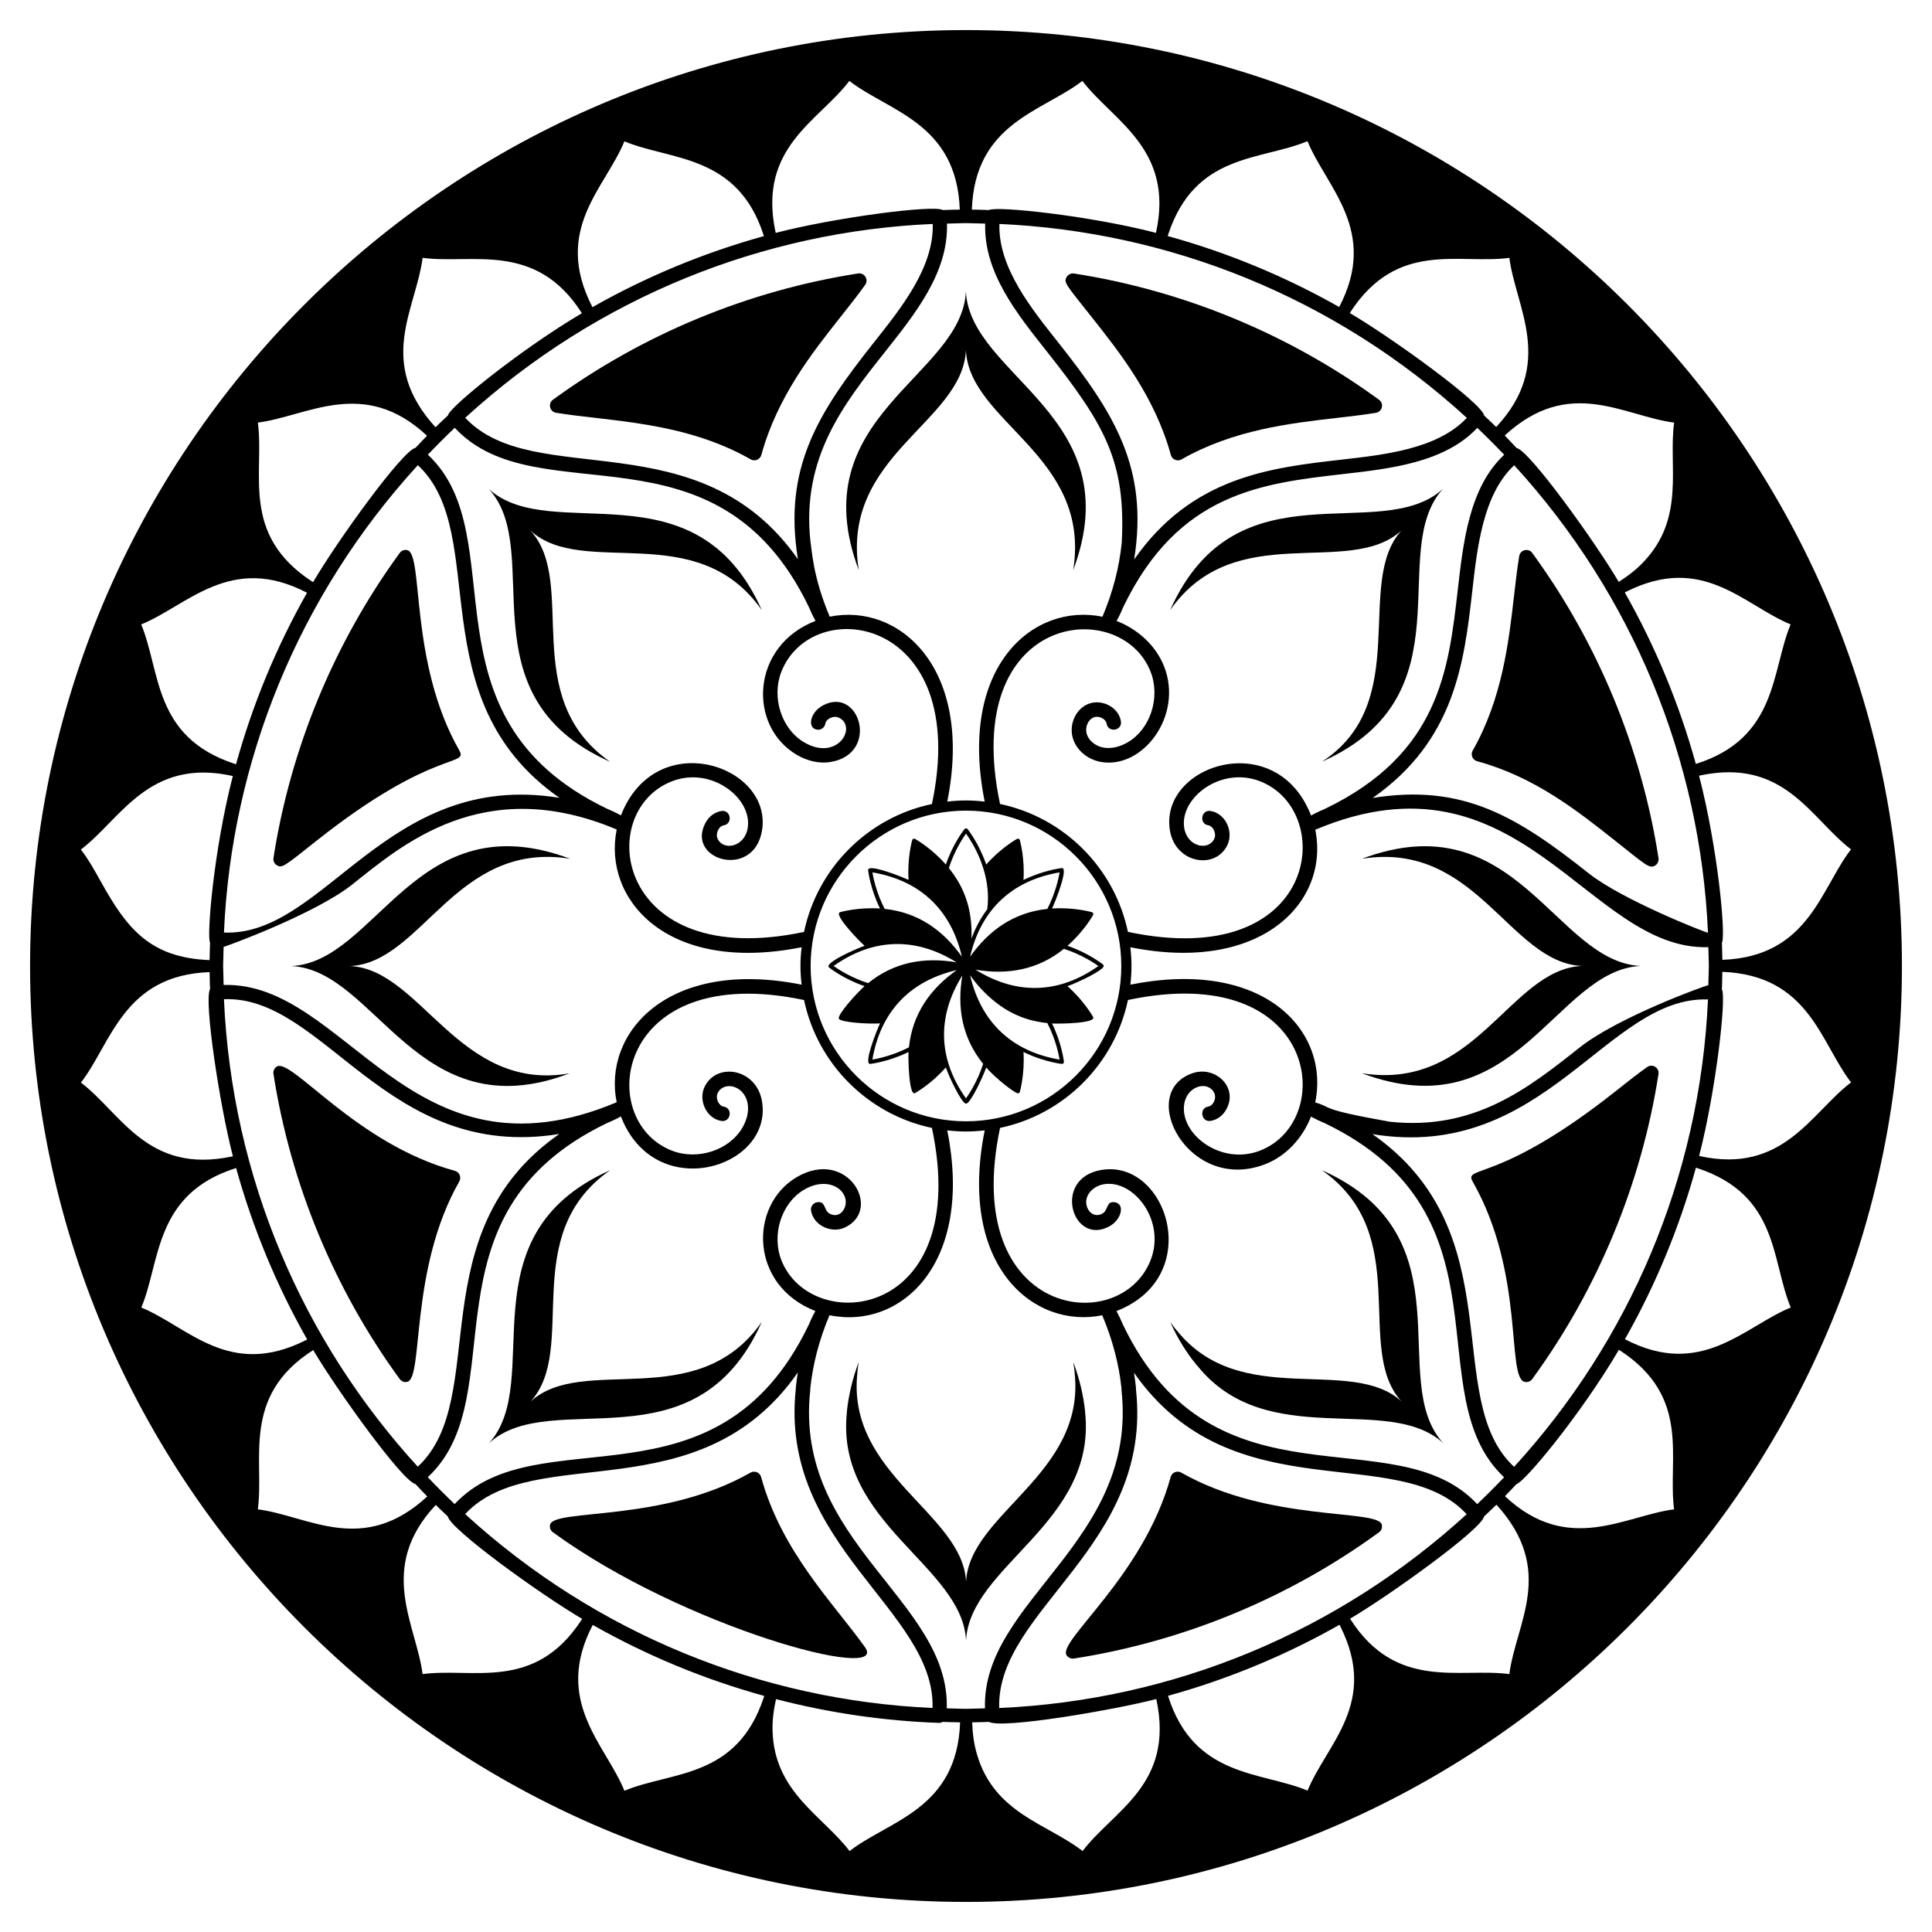 <?xml version="1.0" encoding="UTF-8"?>
<!-- Uploaded to: SVG Repo, www.svgrepo.com, Generator: SVG Repo Mixer Tools -->
<svg fill="#000000" width="800px" height="800px" version="1.1" viewBox="144 144 512 512" xmlns="http://www.w3.org/2000/svg">
 <g>
  <path d="m371.58 295.09c-4.859-30.41 27.523-39.078 28.395-58.289 0.914 19.23 33.285 27.898 28.434 58.289 15.355-40.852-27.363-51.215-28.434-73.875-1.027 22.699-43.754 33.008-28.395 73.875z"/>
  <path d="m431.56 518.21v-0.262c-0.449-4.008-1.387-8.355-3.144-13.035 0.148 0.934 0.301 1.836 0.375 2.734v0.223c2.922 26.859-27.945 37.199-28.77 55.328-0.863-18.129-31.73-28.469-28.809-55.328l-0.004-0.223c0.074-0.898 0.227-1.797 0.375-2.734-1.762 4.684-2.695 9.027-3.144 13.035v0.262c-3.184 29.406 30.645 40.719 31.578 60.574 0.898-19.855 34.727-31.168 31.543-60.574z"/>
  <path d="m305.69 345.89c-24.547-17.168-8.387-47.34-21.09-61.25 14.043 12.75 44.062-3.566 61.285 21.055-17.539-39.305-55.75-17.035-72.336-32.105 15.207 16.656-7.379 54.664 32.141 72.301z"/>
  <path d="m494.3 454.11c24.547 17.168 8.375 47.324 21.09 61.25-13.41-12.176-42.555 2.324-59.488-18.73l-0.148-0.148c-0.562-0.676-1.125-1.426-1.648-2.172 2.023 4.531 4.422 8.281 6.969 11.387l0.188 0.188c18.543 23.078 50.461 7.156 65.184 20.527-15.18-16.625 7.356-54.68-32.145-72.301z"/>
  <path d="m294.94 428.45c-29.328 5.113-39.352-27.578-58.141-28.434 19.141-0.91 27.973-33.297 58.289-28.434-40.852-15.363-51.172 27.363-73.871 28.434 22.5 1.023 33.426 43.836 73.723 28.434z"/>
  <path d="m504.91 371.59c30.344-4.871 39.117 27.523 58.289 28.395-19.141 0.91-27.973 33.297-58.289 28.434 40.848 15.363 51.203-27.359 73.871-28.434-22.695-1.027-33.008-43.762-73.871-28.395z"/>
  <path d="m515.39 284.6c-12.547 13.777 3.113 45.559-21.055 61.25 39.434-17.59 16.926-55.633 32.066-72.301-16.621 15.18-54.676-7.356-72.301 32.141 17.188-24.562 47.32-8.371 61.289-21.09z"/>
  <path d="m284.64 515.4c12.754-14.051-3.566-44.066 21.055-61.285-39.305 17.535-17.035 55.75-32.105 72.336 16.621-15.18 54.676 7.356 72.301-32.141-17.184 24.555-47.328 8.375-61.25 21.09z"/>
  <path d="m455.41 265.85c0.238 0.098 0.488 0.148 0.738 0.148 0.332 0 0.656-0.086 0.953-0.25 13.762-7.848 28.812-9.574 40.906-10.965 3.574-0.406 7.266-0.832 10.641-1.383 0.766-0.125 1.379-0.695 1.559-1.453 0.18-0.754-0.109-1.543-0.738-2-23.793-17.363-51.75-28.938-80.84-33.465-0.785-0.113-1.527 0.234-1.934 0.891-0.902 1.469-0.23 2.016 6.613 10.652 7.465 9.426 16.762 21.16 20.984 36.559 0.156 0.57 0.57 1.035 1.117 1.266z"/>
  <path d="m371.42 216.47c-29.113 4.523-57.082 16.094-80.887 33.465-1.371 1.004-0.859 3.172 0.82 3.449 13.988 2.32 33.77 2.191 51.598 12.355 0.297 0.168 0.625 0.25 0.953 0.25 0.246 0 0.5-0.051 0.738-0.148 0.547-0.227 0.961-0.695 1.121-1.27 4.227-15.406 13.516-27.133 20.98-36.559 2.356-2.977 4.582-5.785 6.543-8.535 0.977-1.371-0.16-3.258-1.867-3.008z"/>
  <path d="m344.58 534.16c-0.547-0.227-1.168-0.188-1.691 0.105-23.32 13.297-52.074 9.457-53.109 13.793-0.18 0.754 0.109 1.543 0.738 2 34.543 25.211 89.469 39.973 82.703 30.449-8.289-11.609-22.062-25.191-27.52-45.082-0.16-0.57-0.57-1.039-1.121-1.266z"/>
  <path d="m426.64 582.64c0.352 0.574 1.133 1.012 1.934 0.891 29.109-4.523 57.078-16.094 80.883-33.465 0.625-0.457 0.918-1.246 0.738-2-1.02-4.266-29.922-0.566-53.145-13.809-0.523-0.293-1.137-0.336-1.691-0.105-0.547 0.227-0.961 0.695-1.121 1.27-7.203 26.262-29.961 43.379-27.598 47.219z"/>
  <path d="m251.94 289.79c-0.777-0.184-1.547 0.113-2.004 0.738-17.363 23.801-28.938 51.758-33.465 80.844-0.121 0.766 0.234 1.523 0.891 1.934 1.426 0.867 2.082 0.172 10.668-6.617 30.793-24.375 40.168-19.441 37.684-23.824-13.367-23.484-9.395-52.035-13.773-53.074z"/>
  <path d="m265.82 455.4c-0.23-0.547-0.699-0.961-1.273-1.117-26.148-7.113-43.27-29.996-47.188-27.637-0.656 0.406-1.012 1.168-0.891 1.934 4.527 29.109 16.098 57.078 33.465 80.883 0.465 0.633 1.262 0.918 2 0.738 4.371-1.031 0.512-29.805 13.785-53.105 0.289-0.52 0.332-1.145 0.102-1.695z"/>
  <path d="m548.05 510.21c0.762 0.18 1.547-0.113 2.004-0.738 17.359-23.789 28.934-51.738 33.465-80.828 0.262-1.676-1.629-2.848-3.019-1.863-2.738 1.957-5.551 4.18-8.547 6.559-30.781 24.355-40.152 19.426-37.668 23.805 13.906 24.457 8.863 51.898 13.766 53.066z"/>
  <path d="m535.45 345.73c15.199 4.137 26.531 13.109 36.527 21.027 8.254 6.539 9.137 7.539 10.66 6.613 0.656-0.406 1.012-1.168 0.891-1.934-4.516-29.109-16.086-57.082-33.465-80.898-1.023-1.395-3.184-0.832-3.453 0.82-0.551 3.356-0.98 7.086-1.395 10.695-1.387 12.082-3.113 27.117-10.938 40.863-0.625 1.117-0.027 2.484 1.172 2.812z"/>
  <path d="m400 151.97c-136.77 0-248.03 111.27-248.03 248.03s111.26 248.03 248.03 248.03c136.77 0 248.03-111.27 248.03-248.03-0.004-136.77-111.27-248.03-248.03-248.03zm234.54 217.12c-8.078 10.406-11.176 28.445-34.102 29.277-0.012-1.504-0.07-3-0.113-4.492 1.09-1.996-1.094-25.176-6.059-44.305l0.324-0.074c22.332-4.691 29.23 11.426 39.949 19.594zm-189.49 143.21-0.012-0.586c-0.141-1.324-0.312-2.633-0.523-3.938 26.211 37.516 70.023 17.922 88.172 37.504-34.105 31.18-77.691 49.336-123.89 51.359-0.785-26.066 40.766-42.887 36.254-84.34zm-3.371-17.062c-0.492-1.172-1.102-2.504-1.816-3.789 23.633-9.16 13.398-40.324-3.984-37.402-13.102 2.195-7.742 20.168 2.016 15 3.387-1.797 4.273-5.988 1.582-6.43-2.422-0.41-1.668 2.125-3.387 3.031-2.711 1.426-4.93-1.68-4.043-4.32 0.578-1.738 2.375-3.141 4.473-3.492 7.926-1.336 16.5 9.66 12.41 20.109-8.098 20.699-50.504 15.152-39.906-35.039 16.957-3.562 30.332-16.938 33.895-33.895 50.41-10.641 55.543 31.879 35.035 39.906-10.395 4.086-21.449-4.453-20.109-12.41 0.812-4.856 6.387-6.219 7.969-2.797 0.617 1.328-0.266 3.328-1.605 3.543-2.512 0.414-1.879 4.211 0.625 3.797 1.766-0.289 3.305-1.445 4.219-3.172 3.086-5.812-2.992-11.469-8.941-9.492-15.16 5.086-1.102 32.07 19.246 24.113 5.512-2.16 9.852-6.902 12.074-12.594 1.309 0.73 2.656 1.348 3.762 1.809 50.66 24.426 23.992 71.816 47.402 93.781-2.312 2.434-4.688 4.809-7.121 7.121-21.781-23.371-69.402 3.137-93.793-47.379zm-73.797-25.934c10.164-4.707 0.699-21.277-12.773-13.328-12.609 7.445-12.555 28.625 4.969 35.457-0.734 1.316-1.352 2.66-1.805 3.758-24.5 50.824-71.746 23.84-93.785 47.406-2.434-2.312-4.809-4.688-7.121-7.125 23.426-21.801-3.144-69.391 47.387-93.789 1.18-0.492 2.508-1.105 3.789-1.816 9.07 23.391 40.348 13.637 37.398-3.988-1.48-8.805-12.145-10.477-15.258-3.777-1.656 3.586 0.57 8.316 4.473 8.957 2.496 0.414 3.141-3.383 0.625-3.797-1.336-0.215-2.219-2.219-1.605-3.543 1.535-3.32 7.137-2.188 7.969 2.797 0.336 1.984-0.18 4.262-1.445 6.406-3.519 5.961-11.914 8.648-18.66 6.004-20.738-8.121-14.934-50.457 35.039-39.91 3.562 16.957 16.938 30.332 33.895 33.895 10.75 50.98-32.008 55.23-39.906 35.039-2.652-6.773 0.043-15.141 6.004-18.664 5.09-3.004 9.789-1.227 10.875 2.043 0.863 2.57-1.27 5.785-4.043 4.32-1.707-0.906-0.984-3.438-3.387-3.031-1.047 0.172-1.758 1.16-1.586 2.211 0.637 3.914 5.367 6.137 8.953 4.477zm23.25 127.33c-45.145-2.012-89.004-19.504-123.86-51.387 18.262-19.535 61.934 0.047 88.164-37.531-0.223 1.383-0.406 2.781-0.551 4.191v0.285c-4.398 41.301 37.023 58.637 36.25 84.441zm-35.664-304.41c-26.109-37.379-70.004-18.02-88.176-37.512 35.363-32.324 79.43-49.422 123.89-51.359 0.348 11.582-8.516 22.477-15.719 31.57-14.621 18.469-23.965 33.074-20 57.301zm2.836 12.531c0.492 1.176 1.109 2.504 1.82 3.785-17.199 6.668-17.957 27.832-5.012 35.473 2.918 1.723 6.102 2.41 8.996 1.926 13.098-2.195 7.738-20.195-2.012-15-3.41 1.805-4.266 5.988-1.586 6.434 1.031 0.164 2.035-0.539 2.211-1.59 0.223-1.348 2.238-2.215 3.547-1.605 5.066 2.352-0.301 11.789-9.203 6.523-5.957-3.516-8.652-11.887-6.004-18.66 8.215-20.984 50.426-14.754 39.91 35.035-16.957 3.562-30.332 16.938-33.895 33.895-49.824 10.531-55.859-31.762-35.039-39.906 10.48-4.109 21.438 4.512 20.109 12.41-0.836 5.016-6.441 6.09-7.969 2.797-0.617-1.328 0.273-3.324 1.605-3.543 2.523-0.41 1.863-4.231-0.625-3.793-1.77 0.289-3.305 1.445-4.223 3.172-5.211 9.863 12.812 15.051 15.004 2.008 2.887-17.258-28.113-27.805-37.383-4.023-1.305-0.727-2.648-1.344-3.758-1.805-50.582-24.387-24.051-71.973-47.406-93.789 2.316-2.434 4.691-4.812 7.125-7.125 21.973 23.586 69.312-3.305 93.785 47.383zm-66.039 50.684c-45.898-7.484-62.137 36.836-88.914 35.695 1.98-45.348 19.734-89.254 51.383-123.86 19.555 18.199-0.047 61.93 37.531 88.168zm-54.953 22.992c12.992-10.285 34.734-29.512 70.125-14.602-3.738 18.133 12.918 38.402 48.996 31.199-0.395 3.477-0.406 6.324 0 9.922-35.586-7.113-52.73 12.922-49.004 31.16-54.758 23.059-71.59-32.035-104.17-31.082-0.176-6.953-0.176-3.109 0-10.082 0.234 0.008 24.105-8.637 34.055-16.516zm54.906 66.09c-37.523 26.215-17.918 69.973-37.504 88.172-30.66-33.539-49.273-76.836-51.363-123.89 26.668-1.07 43.121 43.141 88.867 35.715zm66.609-44.527c0-22.699 18.465-41.164 41.164-41.164 22.699 0 41.164 18.469 41.164 41.164 0.004 22.695-18.461 41.164-41.16 41.164-22.703 0-41.168-18.469-41.168-41.164zm73.277-69.309c-3.238 1.496-4.902 5.621-3.711 9.195 1.035 3.094 3.977 5.473 7.484 6.062 10.98 1.848 21.742-12.246 16.633-25.305-2.16-5.516-6.906-9.855-12.598-12.078 0.734-1.32 1.352-2.664 1.801-3.758 14.535-30.152 36.629-32.688 58-35.141 12.477-1.434 27.074-2.977 35.785-12.27 2.438 2.316 4.812 4.695 7.129 7.129-9.309 8.672-10.871 23.371-12.301 35.816-2.449 21.355-4.984 43.441-35.094 57.977-1.172 0.492-2.504 1.102-3.785 1.816-9.141-23.602-40.32-13.473-37.402 3.977 1.48 8.805 12.145 10.477 15.258 3.777 0.82-1.773 0.727-3.934-0.25-5.785-0.918-1.723-2.453-2.883-4.223-3.172-2.488-0.43-3.152 3.383-0.625 3.793 1.352 0.223 2.215 2.231 1.605 3.543-1.531 3.32-7.137 2.188-7.969-2.797-1.328-7.894 9.621-16.516 20.109-12.41 20.434 7.992 15.527 50.578-35.035 39.906-3.562-16.957-16.938-30.332-33.895-33.895-10.707-50.73 31.961-55.34 39.906-35.035 2.652 6.773-0.043 15.145-6.004 18.66-2.144 1.266-4.418 1.777-6.406 1.445-2.098-0.352-3.891-1.754-4.473-3.488-0.855-2.559 1.254-5.785 4.043-4.324 0.652 0.348 1.082 0.875 1.176 1.445 0.41 2.504 4.211 1.895 3.793-0.621-0.645-3.926-5.394-6.121-8.953-4.465zm-7.531-95.762c-7.176-9.059-16.066-19.973-15.719-31.57 44.805 2 88.734 19.254 123.87 51.387-7.832 8.355-22.137 9.801-33.445 11.098-18.633 2.137-39.426 4.523-54.719 26.434 3.867-24.148-5.199-38.664-19.984-57.348zm120.71 32.379c31.434 34.387 49.348 78.066 51.352 123.89-0.477 0.02-22.664-8.664-31.57-15.719-18.992-15.039-33.297-23.863-57.293-20.004 21.859-15.266 24.242-36.066 26.383-54.699 1.297-11.305 2.754-25.695 11.129-33.469zm-37.562 177.26c45.633 7.461 62.102-36.637 88.914-35.695-2.137 47.398-20.984 90.613-51.387 123.86-19.477-18.043 0.008-61.949-37.527-88.16zm54.953-22.996c-13.738 10.875-27.941 22.125-50.379 19.703-19.344-3.441-14.855-3.727-19.75-5.102 3.922-18.988-13.57-38.301-48.988-31.211 0.395-3.481 0.406-6.332 0-9.922 35.035 7.016 52.848-12.262 49.004-31.145 54.414-22.938 72.18 32.137 104.17 31.121 0.172 6.844 0.18 3.019-0.004 10.082-0.539-0.016-23.871 8.414-34.051 16.473zm55.859-112.09c-5.106 12.16-3.367 30.16-25.117 36.977-4.387-15.863-10.711-31.125-18.828-45.441l0.305-0.164c20.363-10.285 31.18 3.504 43.641 8.629zm-30.871-53.477c-1.582 11.594 3.094 25.152-8.129 36.949-1.863 1.98-4.109 3.703-6.551 5.262-6.176-10.496-23.652-34.82-27.078-35.496-1.039-1.105-2.074-2.211-3.141-3.293 17.168-15.816 31.484-5.152 44.898-3.422zm-43.664-43.668c1.664 13.102 12.227 27.996-3.488 44.832-1.047-1.031-2.117-2.031-3.188-3.039-0.66-3.387-24.262-20.488-35.613-27.164l0.18-0.285c12.496-19.113 28.742-12.539 42.109-14.344zm-90.438-6.117c7.121-21.695 24.492-19.594 36.945-24.801 4.984 12.25 18.965 23.734 8.398 43.949-14.324-8.113-29.586-14.43-45.453-18.812zm-22.711-40.773c7.977 10.531 24.457 17.969 19.492 40.266-17.727-4.59-42.301-7.168-44.234-6.039-1.516-0.047-3.031-0.105-4.555-0.117 0.805-23.031 18.762-25.973 29.297-34.109zm-25.766 37.82c-0.387 12.961 8.352 23.797 16.473 34.055 15.305 19.332 20.863 29.074 19.715 50.566-0.691 6.637-2.363 13.031-5.109 19.559-18.242-3.769-38.398 13.035-31.207 48.992-3.539-0.398-6.371-0.402-9.918 0 7.109-35.57-12.891-52.738-31.156-49.004-4.516-10.727-4.723-17.754-5.109-19.941-2.41-22.23 8.84-36.434 19.715-50.172 8.066-10.188 16.867-21.082 16.469-34.055 6.859-0.176 3.137-0.18 10.129 0zm-35.992-37.816c10.422 8.109 28.441 11.09 29.262 34.105-1.504 0.012-2.996 0.07-4.492 0.113-2.473-1.441-28.582 1.98-44.293 6.055l-0.074-0.328c-4.676-22.34 11.402-29.199 19.598-39.945zm-59.617 16.008c12.164 5.106 30.117 3.332 36.973 25.121-15.863 4.387-31.121 10.711-45.441 18.828l-0.16-0.309c-10.297-20.363 3.508-31.172 8.629-43.641zm-53.477 30.875c13.027 1.77 30-4.527 42.211 14.68-15.754 9.27-35.059 24.785-35.508 27.09-1.102 1.035-2.207 2.07-3.285 3.133-15.805-17.352-5.176-31.25-3.418-44.902zm1.168 47.152c-1.031 1.047-2.035 2.121-3.043 3.191-3.394 0.672-20.465 24.227-27.156 35.609l-0.281-0.18c-19.098-12.488-12.555-28.703-14.348-42.109 13.047-1.656 28.062-12.207 44.828 3.488zm-31.801 41.605c-8.113 14.324-14.434 29.586-18.816 45.453l-0.332-0.102c-21.688-7.129-19.586-24.461-24.797-36.953 12.199-4.961 23.703-18.973 43.945-8.398zm-19.66 48.566c-5.07 19.578-6.961 42.453-6.039 44.156-0.047 1.543-0.105 3.082-0.117 4.633-15.953-0.621-22.016-8.582-28.762-20.695-1.727-3.098-3.371-6.047-5.352-8.605 10.582-8.004 17.973-24.449 40.27-19.488zm-40.258 81.246c8.055-10.363 11.207-28.469 34.102-29.277 0.012 1.508 0.07 3.008 0.113 4.508-1.676 3.062 2.582 30.895 6.059 44.293l-0.324 0.074c-22.328 4.68-29.234-11.434-39.949-19.598zm16.008 59.617c5.113-12.188 3.332-30.105 25.117-36.973 4.391 15.859 10.711 31.121 18.832 45.441l-0.309 0.16c-20.383 10.297-31.164-3.504-43.641-8.629zm30.871 53.477c1.785-13.086-4.555-29.98 14.684-42.207 6.199 10.531 23.625 34.789 27.074 35.496 1.043 1.105 2.078 2.215 3.144 3.297-17.117 15.797-31.48 5.141-44.902 3.414zm43.664 43.664c-1.66-13.09-12.203-28.051 3.488-44.832 1.047 1.027 2.117 2.031 3.184 3.035 0.66 3.387 24.266 20.492 35.617 27.164l-0.18 0.285c-12.469 19.078-28.785 12.559-42.109 14.348zm90.438 6.117c-7.121 21.695-24.48 19.586-36.945 24.801-4.961-12.223-18.977-23.699-8.398-43.945 14.324 8.113 29.586 14.434 45.449 18.812zm22.711 40.777c-7.023-9.281-20-15.598-20.402-31.906-0.082-2.766 0.285-5.531 0.914-8.355 14.035 3.633 28.508 5.781 43.188 6.293h0.066c0.332 0 0.633-0.109 0.906-0.262 1.539 0.047 3.078 0.105 4.629 0.117-0.805 23.035-18.742 25.961-29.301 34.113zm25.766-37.82c0.848-28.578-40.539-44.027-36.188-84.223 0.008-0.066 0.012-0.137 0.012-0.207l-0.012-0.188c0.691-6.637 2.359-13.031 5.109-19.559 18.781 3.871 38.309-13.469 31.207-48.992 3.547 0.398 6.379 0.398 9.922 0-7.215 36.086 13.086 52.688 31.152 49.004 2.746 6.519 4.414 12.91 5.098 19.348l0.012 0.594c4.356 40.188-37.051 55.641-36.188 84.227-6.848 0.168-3.125 0.176-10.125-0.004zm35.992 37.812c-9.254-7.199-23.355-9.887-27.965-25.539-0.82-2.727-1.191-5.57-1.297-8.562 1.5-0.012 2.992-0.07 4.484-0.113 3.469 1.914 33.156-3.168 44.305-6.059l0.074 0.328c4.676 22.34-11.398 29.191-19.602 39.945zm59.617-16.008c-12.203-5.125-30.121-3.332-36.973-25.121 15.863-4.391 31.121-10.711 45.441-18.828l0.16 0.309c10.297 20.367-3.504 31.164-8.629 43.641zm53.48-30.875c-13.039-1.785-29.996 4.57-42.211-14.684 10.457-6.152 34.828-23.652 35.504-27.082 1.102-1.039 2.207-2.07 3.289-3.137 15.816 17.438 5.164 31.348 3.418 44.902zm-1.168-47.152c1.035-1.051 2.039-2.125 3.051-3.199 2.07-0.426 16.988-18.316 27.152-35.602l0.281 0.176c19.098 12.488 12.555 28.703 14.348 42.109-13.031 1.656-28.082 12.211-44.832-3.484zm31.801-41.602c8.113-14.324 14.434-29.586 18.812-45.449l0.332 0.102c21.699 7.125 19.59 24.508 24.797 36.949-12.258 4.984-23.691 18.98-43.941 8.398zm19.66-48.566c4.34-16.77 7.297-41.828 6.035-44.148 0.047-1.547 0.105-3.09 0.117-4.644 23.051 0.926 25.953 18.746 34.113 29.301-10.555 8-18.02 24.465-40.266 19.492z"/>
  <path d="m405.35 426.89c2.758 3.137 7.648 6.852 8.414 6.852 0.234 0 0.438-0.152 0.5-0.375 0.078-0.277 1.332-4.82 0.965-10.574 5.828 2.863 11.109 3.266 10.203 3.152 0.305 0 0.551-0.266 0.516-0.578-0.031-0.285-0.605-4.965-3.148-10.137 2.023 0.129 11.82-0.027 10.883-1.723-0.141-0.25-2.465-4.352-6.797-8.16 2.602-0.887 9.598-4.215 9.598-5.352 0-0.156-0.074-0.309-0.195-0.406-0.227-0.18-3.938-3.082-9.395-4.941 4.328-3.809 6.648-7.91 6.789-8.16 0.078-0.137 0.086-0.305 0.023-0.449-0.062-0.148-0.184-0.258-0.336-0.301-0.277-0.078-4.816-1.34-10.57-0.973 0.824-1.68 4.496-10.922 2.574-10.715-0.285 0.031-4.969 0.605-10.145 3.152 0.367-5.754-0.887-10.297-0.965-10.574-0.043-0.152-0.152-0.277-0.301-0.336-0.148-0.059-0.312-0.051-0.449 0.027-0.25 0.141-4.352 2.465-8.16 6.793-1.859-5.461-4.766-9.176-4.945-9.402-0.199-0.246-0.617-0.246-0.812 0-0.18 0.227-3.082 3.938-4.941 9.395-3.809-4.328-7.91-6.648-8.164-6.789-0.137-0.078-0.305-0.086-0.449-0.027-0.145 0.062-0.258 0.184-0.301 0.336-0.078 0.277-1.336 4.82-0.965 10.574-1.684-0.828-10.934-4.496-10.719-2.574 0.031 0.285 0.605 4.965 3.148 10.137-5.754-0.367-10.297 0.891-10.57 0.973-1.871 0.543 5.031 7.633 6.484 8.91-1.859 0.633-10.914 4.547-9.402 5.758 0.227 0.18 3.938 3.082 9.395 4.941-2.059 1.809-7.25 7.562-6.812 8.613 0.402 0.977 7.746 1.465 10.914 1.254-0.789 1.602-4.438 10.734-2.641 10.734 0.02 0 0.039 0 0.059-0.004 0.285-0.031 4.965-0.605 10.137-3.148-0.117 1.855 0.094 11.789 1.723 10.883 0.25-0.141 4.352-2.465 8.16-6.797 0.883 2.594 4.215 9.598 5.352 9.598 1.199 0.008 4.59-7.363 5.348-9.586zm19.461-2.082c-12.602-2.152-20.816-9.828-23.719-22.34 0.68 0.934 1.504 2.078 3.051 3.738 0-0.004-0.004-0.008-0.008-0.016 2.344 2.512 5.383 4.953 8.492 6.441 0-0.004-0.004-0.008-0.004-0.008 2.523 1.242 5.371 2.133 8.934 2.5 2.148 4.168 2.992 8.141 3.254 9.684zm1.129-29.359c4.469 1.43 7.871 3.644 9.152 4.551-10.348 7.344-21.602 7.812-32.57 0.973 8.57 1.465 16.613 0 23.418-5.523zm-1.129-20.262c-0.262 1.547-1.105 5.516-3.254 9.688-8.766 0.91-15.453 5.578-20.465 12.656 2.902-12.523 11.129-20.203 23.719-22.344zm-24.809-10.281c3.902 5.508 6.59 12.836 5.625 20.07-1.938 2.57-3.266 5.301-4.172 7.719 0.266-7.844-1.969-13.664-6-18.637 1.426-4.469 3.641-7.871 4.547-9.152zm-24.812 10.277c12.488 2.117 20.797 9.734 23.719 22.348-4.988-7.047-11.668-11.746-20.465-12.66-2.148-4.168-2.992-8.141-3.254-9.688zm-1.125 29.363c-4.469-1.43-7.871-3.641-9.152-4.547 10.355-7.352 21.609-7.809 32.574-0.973-8.512-1.461-16.555-0.055-23.422 5.519zm10.812 17.008c-4.168 2.148-8.141 2.992-9.688 3.254 2.125-12.461 9.688-20.785 22.348-23.723-7.191 5.094-11.762 11.809-12.66 20.469zm14.152-19.043c-1.457 8.516-0.051 16.555 5.519 23.422-1.43 4.469-3.644 7.871-4.551 9.152-7.348-10.352-7.805-21.609-0.969-32.574z"/>
 </g>
</svg>